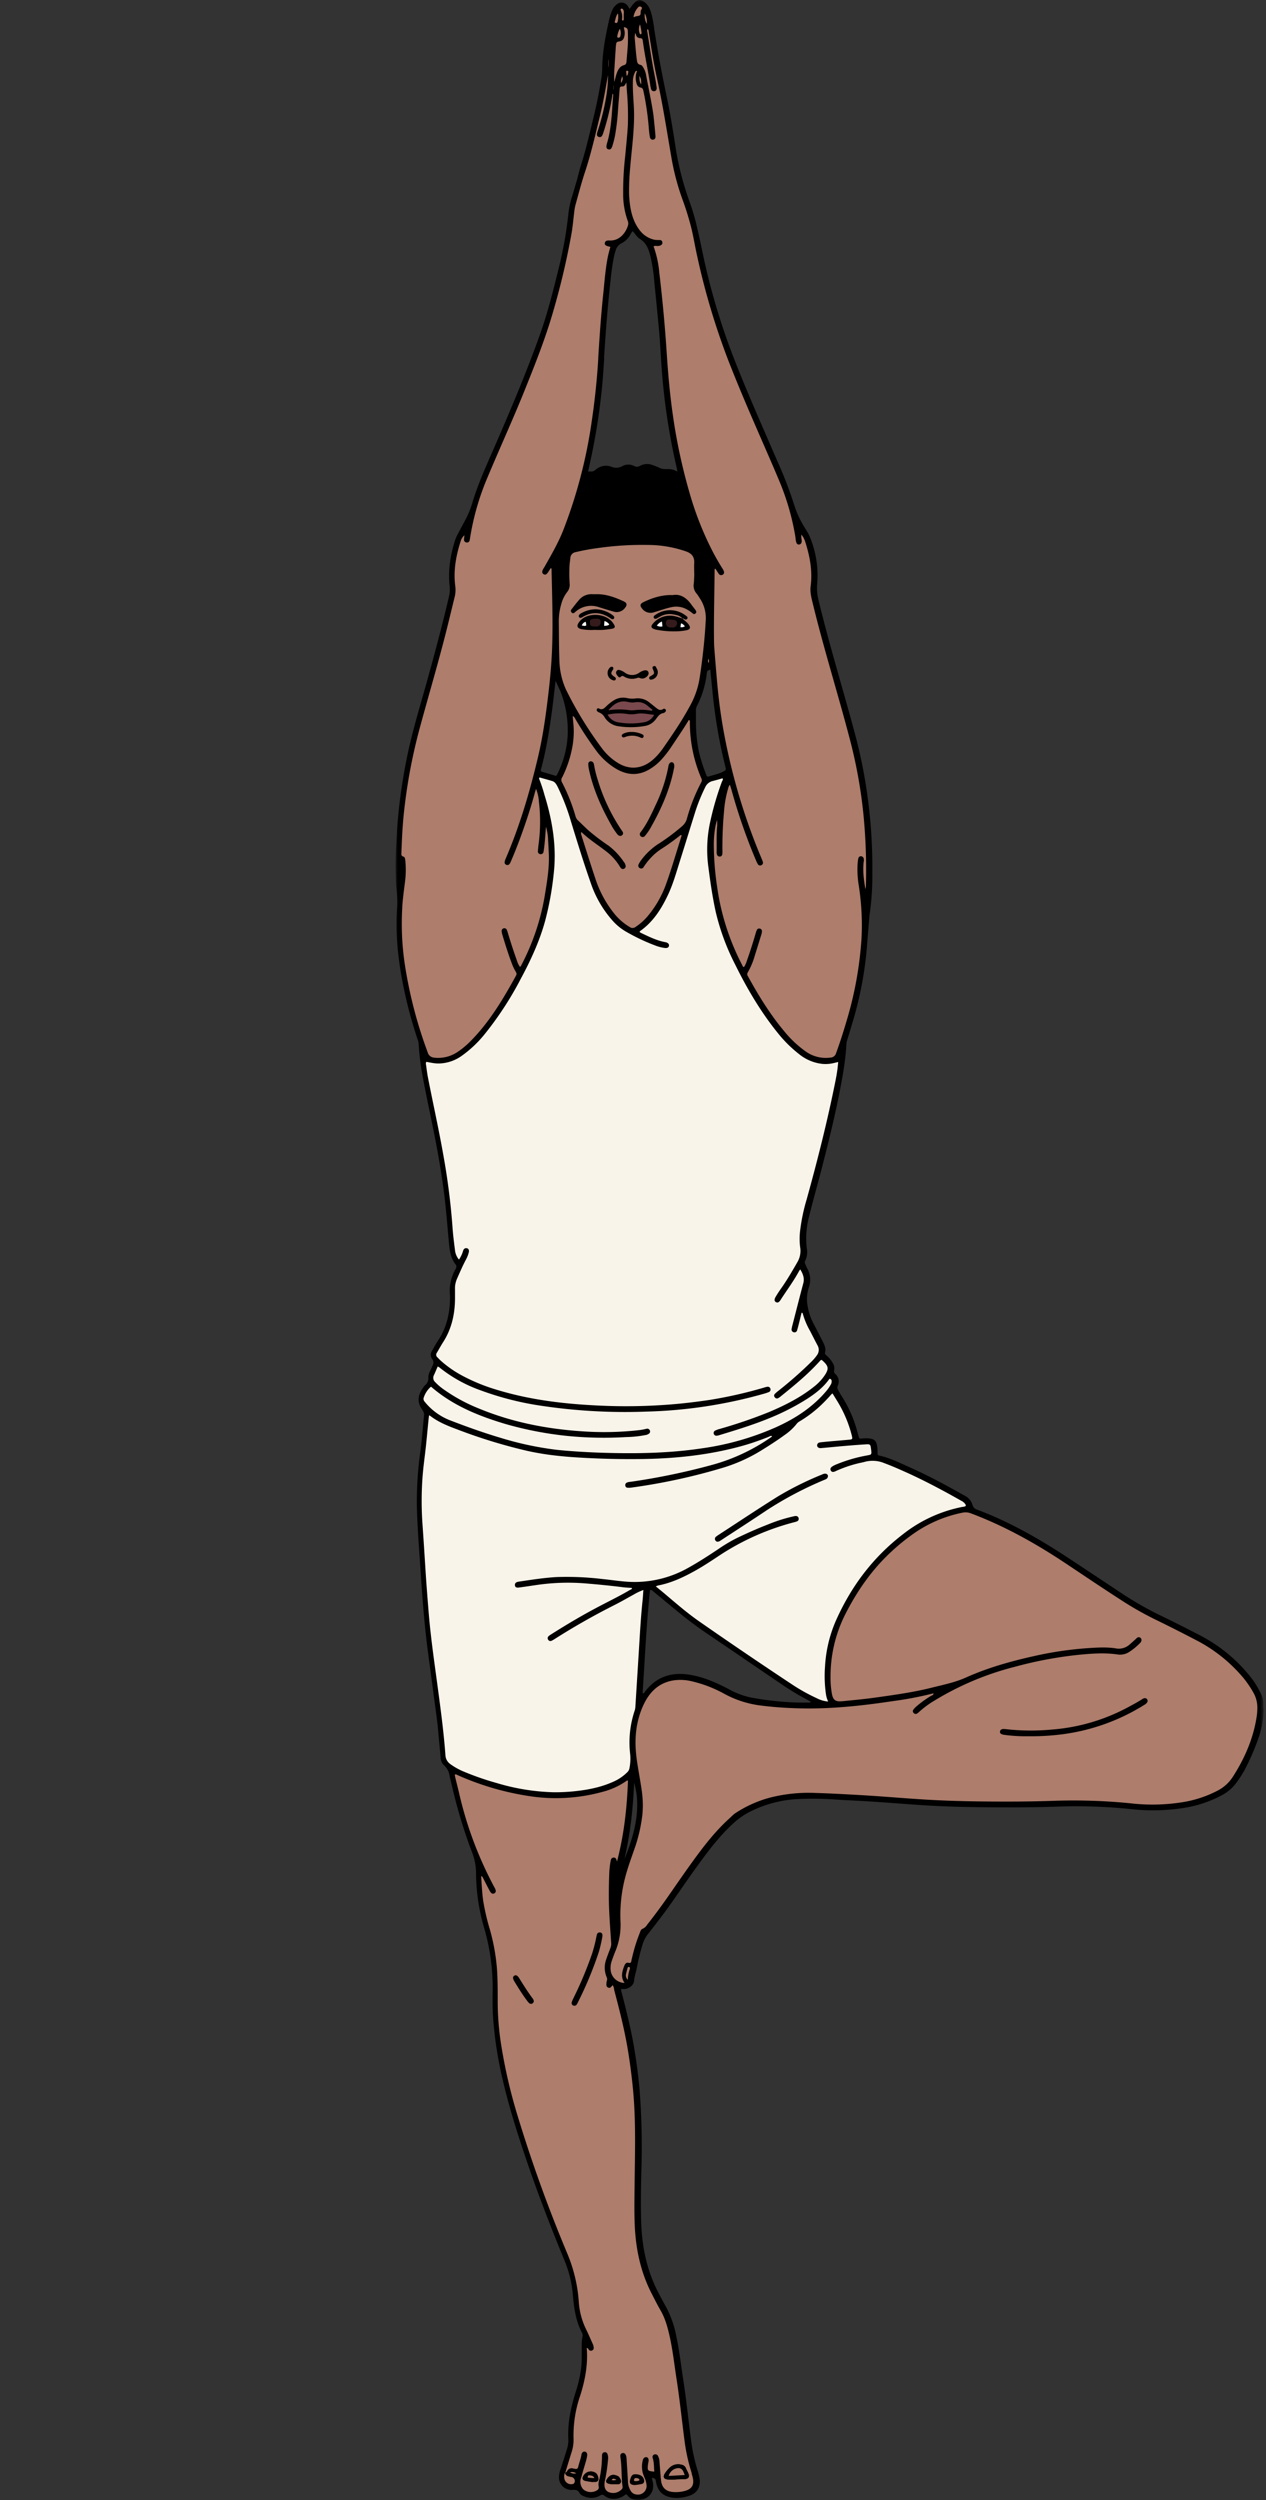 <svg width="304" height="600" viewBox="0 0 304 600" xmlns="http://www.w3.org/2000/svg" xmlns:xlink="http://www.w3.org/1999/xlink">
    <rect x="0" y="0" width="304" height="600" fill="#333333" stroke="none"/>
    <defs>
        <path id="96el9ug9ha" d="M0 0h208.411v600H0z"/>
        <path id="1hk27do9ic" d="M0 600h208.411V0H0z"/>
    </defs>
    <g fill="none" fill-rule="evenodd" transform="translate(95, 0)">
        <mask id="ts8p5bz4sb" fill="#fff">
            <use xlink:href="#96el9ug9ha"/>
        </mask>
        <path d="M98.963 408.596a61.02 61.02 0 0 1-4.244-.071l-.002-.006a72.233 72.233 0 0 1-9.508-1.151 19.37 19.37 0 0 1-5.345-2.058c-2.936-1.53-5.958-2.86-9.249-3.387-4.346-.71-8.035.46-10.76 4.087-.11.15-.178.365-.557.394.561-8.304.912-16.57 1.79-24.822.427-.072.628.22.858.408 1.89 1.55 3.766 3.114 5.652 4.663a95.34 95.34 0 0 0 7.196 5.397l8.553 5.8.077-.062-.062.09 9.297 6.314a65.875 65.875 0 0 0 6.61 3.968c.13.076.265.163.48.292-.237.139-.515.19-.786.144zm-41.67-296.754a3.021 3.021 0 0 0-2.879.038c-.76.424-1.67.49-2.485.182a3.709 3.709 0 0 0-3.885.653c-.6.49-.73.441-1.828.441.273-1.166.499-2.312.753-3.463a150.965 150.965 0 0 0 2.399-14.94c.34-2.926.527-5.867.72-8.803l-.05-.002c.024-.413.053-.83.081-1.241.389-5.796.83-11.596 1.487-17.352.18-1.97.463-3.93.844-5.872.101-.451.226-.898.37-1.334a2.788 2.788 0 0 1 1.53-1.823 5.065 5.065 0 0 0 2.01-2 2.89 2.89 0 0 1 .566-.85c.595.634 1.037 1.44 1.8 1.92 1.515.93 2.03 2.446 2.441 4.01.486 2.09.807 4.212.96 6.352.398 3.905.787 7.81 1.141 11.72.193 2.134.313 4.274.451 6.413.502 8.83 1.754 17.601 3.742 26.218.068.288.115.576.211 1.08a4.456 4.456 0 0 0-1.524-.559v-.006l-.06-.006h-.003a5.684 5.684 0 0 0-1.15-.037 3.591 3.591 0 0 1-1.722-.37 16.906 16.906 0 0 0-1.655-.652 3.544 3.544 0 0 0-2.879.24c-.42.262-.95.278-1.386.043zm-2.34 334.317a95.38 95.38 0 0 0 1.559-8.899c.403-3.142.607-6.284.766-9.46.285 1.102.54 2.215.644 3.348.47 5.191-.988 10.137-2.97 15.011zm17.159-275.756c.013-.396.122-.782.317-1.127a22.555 22.555 0 0 0 2.283-7.633c.086-.638.091-.638.844-.96.116 1.123.216 2.135.317 3.143.168 1.66.322 3.42.533 5.075a122.028 122.028 0 0 0 2.745 15.002c.038.158.072.321.115.48.076.297-.02.46-.303.628-1.184.696-2.523.935-3.809 1.348-.45.14-.494-.235-.59-.48a38.992 38.992 0 0 1-1.616-4.984c-.595-2.526-.828-5.197-.836-7.791v-2.701zm-30.791 5.923a23.367 23.367 0 0 1-2.514 9.49c-.105.249-.216.446-.585.32-.907-.301-1.833-.536-2.744-.82-.677-.21-.69-.23-.523-.873.676-2.499 1.19-5.022 1.636-7.56.35-1.938.61-3.848.887-5.795.36-2.543.614-5.1.922-7.676.373.739.714 1.444 1.012 2.178l.029-.009a25.106 25.106 0 0 1 1.788 7.42c.096 1.106.127 2.216.092 3.325zm167.012 233.652v-1.343a5.31 5.31 0 0 0-.576-2.188 21.427 21.427 0 0 0-2.994-4.649 37.636 37.636 0 0 0-11.58-9.316c-3.104-1.602-6.223-3.19-9.374-4.711a78.94 78.94 0 0 1-9.039-5.114c-4.524-2.98-9.023-5.987-13.547-8.962-6.837-4.485-13.913-8.515-21.588-11.393a1.58 1.58 0 0 1-1.109-1.128 3.595 3.595 0 0 0-1.851-2.211c-4.313-2.432-8.664-4.798-13.193-6.808-2.408-1.07-4.769-2.274-7.369-2.84-.35-.086-.403-.278-.403-.566v-.168h.01a9.478 9.478 0 0 0-.11-1.602c-.202-1.151-.639-1.612-1.785-1.756a8.176 8.176 0 0 0-1.78 0c-.71.072-.71.067-.916-.652-.029-.096-.087-.187-.087-.283a29.944 29.944 0 0 0-3.943-9.245c-.293-.456-.57-.96-.835-1.439a1.098 1.098 0 0 1-.1-1.041 2.35 2.35 0 0 0-.562-2.806.854.854 0 0 1-.302-.888 2.327 2.327 0 0 0-.36-1.79 6.497 6.497 0 0 0-1.439-1.746c-.216-.196-.48-.355-.384-.729.245-.93-.105-1.756-.508-2.557a427.259 427.259 0 0 0-2.399-4.663 13.507 13.507 0 0 1-1.276-3.943 8.844 8.844 0 0 1 .269-4.404 5.57 5.57 0 0 0-.394-4.678c-.182-.345-.316-.724-.48-1.08a.666.666 0 0 1 0-.661c.472-.956.611-2.041.394-3.085a20.685 20.685 0 0 1 .595-7.752c.911-3.68 1.947-7.326 2.907-11 1.9-7.393 3.736-14.773 5.05-22.295.077-.442.154-.883.226-1.324.357-2.116.603-4.249.734-6.39.014-.392.077-.78.187-1.157.509-1.607.988-3.214 1.468-4.826a87.701 87.701 0 0 0 3.31-17.87v-.11c.183-2.317.384-4.634.576-6.952.006-.131.019-.262.038-.393.483-3.336.703-6.704.658-10.074.05-5.382-.243-10.76-.878-16.105a122.164 122.164 0 0 0-2.95-15.86c-2.932-11.13-6.376-22.12-9.077-33.318a12.282 12.282 0 0 1-.365-3.622c.096-1.084.13-2.173.1-3.262a24.362 24.362 0 0 0-1.918-8.563c-.295-.661-.702-1.29-1.075-1.91a23.19 23.19 0 0 1-2.442-5.075 99.407 99.407 0 0 0-4.318-11.26c-3.569-8.28-7.244-16.483-10.506-24.888a160.963 160.963 0 0 1-7.302-24.74c-.427-2.025-.84-4.049-1.32-6.054a53.263 53.263 0 0 0-1.798-6.203 69.801 69.801 0 0 1-3.42-13.299c-.6-3.91-1.228-7.82-2.04-11.695-1.17-5.551-2.226-11.12-3.089-16.729a25.426 25.426 0 0 0-.753-3.876C60.89 1.588 60.2.479 58.76 0h-.398c-.998.388-1.544 1.261-2.168 2.149-.163-.26-.274-.456-.403-.633a1.77 1.77 0 0 0-2.74-.422 3.622 3.622 0 0 0-1.136 1.592 16.017 16.017 0 0 0-.778 2.658c-.815 3.708-1.511 7.417-1.535 11.255-.02.825-.1 1.647-.24 2.46-.47 2.865-1.017 5.714-1.703 8.535-.988 4.068-1.905 8.16-3.18 12.152-.331 1.04-.852 3.17-.852 3.17-.475 1.587-.931 3.183-1.42 4.766a22.914 22.914 0 0 0-.75 3.881 95.41 95.41 0 0 1-2.21 12.473c-1.32 5.344-2.625 10.693-4.467 15.899-3.349 9.46-7.282 18.685-11.283 27.882-1.857 4.265-3.795 8.5-5.11 12.977a21.206 21.206 0 0 1-1.573 3.838c-.595 1.141-1.219 2.269-1.814 3.406a9.76 9.76 0 0 0-.666 1.439c-1.17 3.646-1.795 7.373-1.353 11.211a7.325 7.325 0 0 1-.187 2.548c-1.607 6.874-3.43 13.691-5.325 20.494-1.68 6.035-3.536 12.022-4.774 18.177-.95 4.656-1.647 9.36-2.091 14.09-.106 1.137-.202 2.269-.269 3.406-.067 1.132-.125 2.27-.192 3.406a86.22 86.22 0 0 0 0 9.897c.17 1.567.299 3.136.242 4.711-.465 5.287.005 10.545.83 15.778A105.876 105.876 0 0 0 5.3 249.506c.108.276.18.565.216.86.17 2.82.522 5.625 1.055 8.4 1.128 5.996 2.49 11.945 3.565 17.951.796 4.466 1.492 8.933 1.919 13.433.283 2.758.499 5.521.763 8.28.168 1.784.412 3.579 1.578 5.018.345.432.168.81-.038 1.19a10.68 10.68 0 0 0-1.272 3.785 9.972 9.972 0 0 0-.029 2.485v.201c.039 3.848-.758 7.465-2.93 10.713-.514.772-.95 1.588-1.402 2.398a1.65 1.65 0 0 0 .068 1.948c.332.43.377 1.016.115 1.492-.183.422-.389.835-.571 1.262a3.286 3.286 0 0 0-.48 1.602 2.179 2.179 0 0 1-.844 1.967c-.137.15-.263.31-.374.48-1.228 1.66-1.612 3.377-.336 5.205.11.158.197.34.307.508.18.285.255.625.21.96-.277 2.82-.484 5.656-.848 8.467a86.64 86.64 0 0 0-.869 13.52c.135 5.247.567 10.476.912 15.71.408 6.093.854 12.176 1.636 18.23.484 3.766 1.012 7.523 1.492 11.284.393 3.027.873 6.054 1.127 9.115.163 1.938.37 3.895.542 5.814a2.55 2.55 0 0 0 .797 1.861 4.152 4.152 0 0 1 1.348 2.562c.134.614.297 1.219.441 1.828a122.944 122.944 0 0 0 4.836 16.2 13.926 13.926 0 0 1 1.074 4.894 47.927 47.927 0 0 0 1.92 13.47 51.022 51.022 0 0 1 2.062 15.64c-.019 1.78-.029 3.57.072 5.344a92.632 92.632 0 0 0 2.399 15.731c1.67 7.21 3.982 14.229 6.38 21.214 2.581 7.43 5.455 14.776 8.448 22.068a27.494 27.494 0 0 1 1.396 4.408c.265 1.17.449 2.356.552 3.55.293 3.2.662 6.386 2.212 9.264.17.326.21.706.11 1.06a10.22 10.22 0 0 0-.168 2.36c-.01 1.488.039 2.97-.081 4.457a29.83 29.83 0 0 1-1.406 6.467c-1.147 3.68-1.938 7.398-1.722 11.284a7.294 7.294 0 0 1-.408 2.533c-.467 1.512-.947 3.02-1.44 4.523a5.812 5.812 0 0 0-.412 2.025 2.999 2.999 0 0 0 3.224 3.027c.724-.038 1.305-.038 1.684.724.259.392.65.676 1.103.802a4.179 4.179 0 0 0 3.896-.192.744.744 0 0 1 1.022.072 3.67 3.67 0 0 0 3.66.48c.439-.148.85-.367 1.218-.648.255-.197.447-.22.648.072.37.507.91.864 1.52 1.007a3.99 3.99 0 0 0 3.028-.422 3.322 3.322 0 0 0 1.535-2.044 4.604 4.604 0 0 0-.11-2.154c-.048-.206-.23-.417 0-.623.743.24.743.24.868.96.408 2.307 1.674 3.51 4.001 3.837a8.736 8.736 0 0 0 3.804-.408c2.078-.619 3.008-2.168 2.639-4.317a16.895 16.895 0 0 0-.48-1.92 43.308 43.308 0 0 1-1.477-6.658c-.672-5.066-1.185-10.151-1.967-15.208-.514-3.324-.888-6.668-1.583-9.964a24.962 24.962 0 0 0-2.461-7.196c-.667-1.175-1.29-2.374-1.92-3.574-2.748-5.277-3.91-10.914-4.106-16.79-.139-4.126-.057-8.257.038-12.382a176.93 176.93 0 0 0-.436-19.593 133.692 133.692 0 0 0-1.334-10.199c-.748-4.36-1.828-8.645-2.93-12.924a2.505 2.505 0 0 1-.154-.96c.369 0 .666.03.959 0 1.017-.115 2.063-.959 2.144-1.918.092-1.137.49-2.183.682-3.287a52.28 52.28 0 0 1 1.362-5.469c.265-.92.71-1.78 1.31-2.528 2.082-2.643 4.097-5.262 6.059-8.079 1.962-2.816 3.9-5.65 5.92-8.428 2.614-3.603 5.306-7.148 8.635-10.17a18.033 18.033 0 0 1 3.9-2.678 28.645 28.645 0 0 1 11.792-3.036 75.819 75.819 0 0 1 8.635.124c2.999.192 5.997.312 8.995.509 4.15.273 8.29.619 12.44.882 3.953.245 7.916.375 11.873.432 6.573.101 13.145.115 19.713-.105 5.97-.225 11.95-.034 17.894.57 4.234.486 8.516.399 12.727-.258a28.497 28.497 0 0 0 9.077-2.99 10.235 10.235 0 0 0 3.42-2.8 28.461 28.461 0 0 0 2.169-3.311c1.29-2.454 2.398-5 3.315-7.618a21.492 21.492 0 0 0 1.237-7.196h-.078z" fill="#000" mask="url(#ts8p5bz4sb)"/>
        <path d="M136.831 361.034a2.493 2.493 0 0 0-1.046-.883c-4.437-2.514-8.903-4.893-13.552-6.97-1.598-.71-3.195-1.416-4.836-2.02a7.334 7.334 0 0 0-4.75-.336c-.536.158-1.093.24-1.64.38a29.726 29.726 0 0 0-5.402 1.885c-.556.268-.926.182-1.117-.188-.192-.369-.048-.729.48-1.036.342-.197.7-.367 1.07-.508a35.96 35.96 0 0 1 7.195-2.073c.816-.144 1.008-.201 1.008-.681 0-.144-.015-.326-.039-.566-.01-.134-.053-.264-.053-.393-.13-.965-.201-1.08-1.16-1.022-1.881.115-3.752.268-5.628.427-1.741.148-3.483.335-5.224.48-.561.047-.926-.255-.926-.653.024-.48.35-.681.787-.73a91.451 91.451 0 0 1 1.971-.2c1.641-.15 3.287-.279 4.927-.432.777-.072.85-.154.672-.893a29.555 29.555 0 0 0-3.517-8.362c-.374-.614-.753-1.223-1.141-1.851-.104.07-.204.146-.298.23a35.191 35.191 0 0 1-1.722 1.856 29.376 29.376 0 0 1-5.944 4.654 2.195 2.195 0 0 0-.662.58 13.168 13.168 0 0 1-2.82 2.62c-1.81 1.319-3.7 2.533-5.618 3.718a39.181 39.181 0 0 1-9.264 4.183 144.566 144.566 0 0 1-22.03 4.764c-.292.04-.588.047-.882.024a.566.566 0 0 1-.518-.523.634.634 0 0 1 .311-.672c.265-.134.557-.206.854-.21a160.882 160.882 0 0 0 19.818-4.112 45.939 45.939 0 0 0 13.913-6.53.704.704 0 0 0 .34-.354c-.36-.125-.628.12-.921.235-2 .777-4.015 1.506-6.083 2.082-7.868 2.206-15.908 3.07-24.063 3.195-5.182.073-10.363-.05-15.544-.37a99.985 99.985 0 0 1-5.11-.431 65.623 65.623 0 0 1-6.946-1.128 127.272 127.272 0 0 1-16.738-5.104c-2.389-.888-4.749-1.804-6.778-3.401-.02-.024-.063 0-.192 0-.053.489-.11 1.002-.163 1.515-.187 1.9-.36 3.79-.562 5.71-.259 2.427-.614 4.845-.805 7.277A78.387 78.387 0 0 0 6.43 365.5c.268 3.785.508 7.57.748 11.356.22 3.516.504 7.032.792 10.554.45 5.33 1.204 10.635 1.919 15.913.8 5.948 1.63 11.897 2.067 17.884.034.865.47 1.664 1.18 2.159a15.768 15.768 0 0 0 3.359 1.856 67.007 67.007 0 0 0 7.757 2.682 52.08 52.08 0 0 0 13.735 2.221c2.112.015 4.224-.12 6.318-.403a33.433 33.433 0 0 0 4.078-.772c1.343-.343 2.654-.8 3.919-1.367a10.885 10.885 0 0 0 3.267-2.207c.275-.24.47-.557.556-.912.238-1.13.306-2.289.202-3.44a23.991 23.991 0 0 1 1.031-10.357c.113-.309.182-.632.207-.96.316-5.137.647-10.275.96-15.413.205-3.425.421-6.85.781-10.262.082-.782.12-1.564.187-2.456a13.91 13.91 0 0 0-2.293 1.084c-1.506.826-2.989 1.694-4.519 2.466a166.973 166.973 0 0 0-14.546 8.256c-.219.147-.45.275-.69.384a.605.605 0 0 1-.787-.21.638.638 0 0 1 .086-.898c.171-.153.358-.288.557-.403 3.876-2.466 7.829-4.792 11.897-6.913 2.37-1.238 4.773-2.413 7.076-3.775.187-.101.48-.116.48-.48-.696-.053-1.43-.072-2.135-.163-2.98-.38-5.963-.667-8.957-.917a52.082 52.082 0 0 0-11.945.394c-1.372.201-2.74.408-4.111.59-.595.081-.926-.072-.96-.566-.033-.494.279-.705.705-.801.13-.03.26-.068.394-.068 2.936-.436 5.867-.901 8.837-1.074 3.728-.13 7.46.03 11.163.48 1.972.196 3.929.503 5.906.638a26.07 26.07 0 0 0 14.646-3.358c2.427-1.349 4.754-2.855 7.062-4.39a37.669 37.669 0 0 1 4.677-2.783c2.413-1.15 4.855-2.245 7.345-3.204a37.301 37.301 0 0 1 6.03-1.92c.22-.064.447-.105.676-.119a.672.672 0 0 1 .696.58.634.634 0 0 1-.417.71 3.792 3.792 0 0 1-.662.202 60.297 60.297 0 0 0-18.091 8.07c-1.914 1.275-3.852 2.551-5.877 3.674-2.749 1.516-5.584 2.845-8.707 3.435-.19.06-.376.131-.557.216.768.633 1.483 1.209 2.178 1.799 2.663 2.25 5.311 4.557 8.19 6.567 3.7 2.575 7.422 5.133 11.168 7.676 3.745 2.543 7.503 5.06 11.273 7.551a43.706 43.706 0 0 0 5.882 3.267c.84.437 1.758.702 2.7.782a6.261 6.261 0 0 1-.512-1.65 30.533 30.533 0 0 1-.236-6.813 31.792 31.792 0 0 1 2.591-10.918c3.66-8.233 8.9-15.232 16.095-20.754a33.386 33.386 0 0 1 14.052-6.529c.259-.048.475-.067.777-.139.302-.072.345-.264.201-.518" fill="#F9F4EA"/>
        <path d="M106.272 254.869a34.853 34.853 0 0 1-.436 3.387c-.068.364-.135.729-.207 1.089-1.919 9.594-4.317 19.107-6.941 28.544a44.906 44.906 0 0 0-1.555 7.45 15.99 15.99 0 0 0 0 3.948 5.304 5.304 0 0 1-.657 3.608c-1.252 2.178-2.504 4.346-3.963 6.395a27.399 27.399 0 0 0-1.247 1.919c-.393.662-.345 1.074.067 1.29.413.216.734.043 1.108-.537 1.478-2.308 3.133-4.5 4.433-6.923.089-.137.185-.27.288-.398.652 1.084 1.065 2.11.724 3.358-.882 3.282-1.707 6.577-2.557 9.864-.1.348-.18.702-.24 1.06a.677.677 0 0 0 .557.815.63.63 0 0 0 .756-.468l.002-.011c.211-.691.379-1.401.556-2.102.178-.7.341-1.41.514-2.1a.24.24 0 0 1 .297.205 18.114 18.114 0 0 0 1.77 4.193c.59 1.142 1.166 2.293 1.775 3.43.441.76.371 1.713-.177 2.4-.365.513-.775.995-1.223 1.438a95.828 95.828 0 0 1-8.022 7.072c-.29.218-.564.457-.82.714a.58.58 0 0 0-.038.811c.183.295.57.385.865.202l.008-.005c.167-.099.328-.21.48-.331 3.358-2.715 6.716-5.44 9.594-8.683a.986.986 0 0 1 .245-.163c.09.047.175.104.254.167 1.535 1.377 1.612 2.01.451 3.709a12.01 12.01 0 0 1-2.46 2.566c-3.253 2.6-6.933 4.452-10.742 6.069a117.278 117.278 0 0 1-12.032 4.111 6.094 6.094 0 0 0-1.012.384.653.653 0 0 0 .384 1.214c.197-.015.392-.053.58-.115 4.073-1.233 8.156-2.48 12.085-4.092a57.048 57.048 0 0 0 8.481-4.27c2.169-1.343 4.222-2.835 5.757-4.908.091-.125.163-.321.37-.264.192.068.33.24.355.442.04.364-.055.73-.264 1.031-.36.631-.79 1.22-1.281 1.756-.408.48-.83.926-1.267 1.362-3.036 3.052-6.678 5.278-10.602 7.043a66.073 66.073 0 0 1-17.448 4.999c-7.138 1.094-14.32 1.314-21.525 1.17-4.189-.081-8.381-.283-12.555-.666l-.926-.092a77.189 77.189 0 0 1-13.586-2.878c-4.179-1.238-8.275-2.71-12.339-4.28a14.675 14.675 0 0 1-5.968-4.446.96.96 0 0 1-.168-1.003 5.805 5.805 0 0 1 1.723-2.567c5.234 4.543 11.422 7.033 17.88 8.962a85.15 85.15 0 0 0 14.746 2.854c4.732.473 9.493.568 14.239.283a26.722 26.722 0 0 0 4.62-.48c.297-.035.58-.144.825-.316a.633.633 0 0 0 .25-.782.672.672 0 0 0-.811-.413c-.544.137-1.095.243-1.65.317a75.19 75.19 0 0 1-13.548.312c-8.607-.547-17.007-2.169-25.019-5.479a40.774 40.774 0 0 1-8.429-4.557 13.456 13.456 0 0 1-2.106-1.8 1.367 1.367 0 0 1-.311-1.626c.316-.68.604-1.381.92-2.11.14.058.273.128.399.21a33.826 33.826 0 0 0 9.84 5.484 72.227 72.227 0 0 0 15.034 3.785 135.536 135.536 0 0 0 24.783 1.343 113.98 113.98 0 0 0 28.39-4.317c.351-.098.696-.214 1.032-.35a.648.648 0 0 0 .427-.797.666.666 0 0 0-.805-.49l-.039.01a3.372 3.372 0 0 0-.48.12 105.144 105.144 0 0 1-13.399 3.042c-3.267.48-6.539.873-9.83 1.113-4.742.357-9.5.463-14.252.317-9.159-.307-18.23-1.214-27.048-3.925a43.947 43.947 0 0 1-8.611-3.598 26.157 26.157 0 0 1-4.797-3.43c-.245-.22-.456-.48-.696-.705a.806.806 0 0 1-.13-1.142c.48-.787.912-1.607 1.416-2.398 2.106-3.234 2.912-6.822 2.926-10.627v-2.182c-.017-.301-.007-.603.029-.902a6.234 6.234 0 0 1 .523-1.78c.671-1.506 1.314-3.027 2.1-4.48.28-.525.496-1.08.644-1.656.149-.556-.043-.96-.48-1.036-.437-.077-.739.187-.868.61a6.988 6.988 0 0 1-.998 2.124 4.193 4.193 0 0 1-.96-2.302c-.235-1.862-.48-3.733-.6-5.604a164.383 164.383 0 0 0-2.124-16.79c-1.109-6.371-2.529-12.68-3.766-19.022-.192-1.002-.317-2.02-.456-3.032a.84.84 0 0 1 .081-.715c.48.092.993.197 1.502.279.49.083.986.123 1.482.12a9.714 9.714 0 0 0 5.378-1.747 27.455 27.455 0 0 0 5.55-5.186 79.383 79.383 0 0 0 8.718-13.322c2.398-4.452 4.523-9.019 5.871-13.912a73.914 73.914 0 0 0 2.083-11.461c.724-6.448-.327-12.689-2.226-18.83a36.087 36.087 0 0 0-1.272-3.837c-.043-.092-.043-.192.11-.35.96.278 2.015.556 3.042.872.653.202.96.754 1.257 1.325a52.705 52.705 0 0 1 3.262 8.486c1.44 4.677 2.879 9.37 4.49 13.994.087.262.178.526.274.791a26.137 26.137 0 0 0 5.277 8.996 13.06 13.06 0 0 0 3.315 2.643 47.196 47.196 0 0 0 6.98 3.276c.68.256 1.387.435 2.106.533.633.077.96-.086 1.05-.48.092-.393-.2-.782-.834-.897-2.106-.379-3.991-1.338-5.9-2.235a2.254 2.254 0 0 1-.332-.23c.052-.091.116-.174.192-.245 3.07-2.169 5.004-5.215 6.582-8.525 1.271-2.658 2.053-5.498 2.936-8.295 1.271-4.025 2.51-8.064 3.776-12.09a42.733 42.733 0 0 1 2.293-5.579 2.595 2.595 0 0 1 1.842-1.496c.768-.187 1.526-.418 2.317-.638.206.326-.081.604-.182.878a71.146 71.146 0 0 0-2.83 9.781 30.968 30.968 0 0 0-.38 10.727c.327 2.524.677 5.033 1.128 7.527.192 1.075.403 2.14.638 3.205a55.366 55.366 0 0 0 4.663 12.593c2.931 5.934 6.284 11.605 10.492 16.738a30.657 30.657 0 0 0 4.955 4.83 10.65 10.65 0 0 0 5.508 2.26 8.35 8.35 0 0 0 2.653-.192l1.122-.263z" fill="#F9F4EA"/>
        <path d="M67.87 592.319c1.05 0 1.208.81 1.563 1.665l-3.838.21a2.533 2.533 0 0 1 2.274-1.875" fill="#AE7D6C"/>
        <path d="M71.4 594.861c.269 1.512-.288 2.423-1.746 2.879a8.21 8.21 0 0 1-2.936.326c-1.842-.125-2.83-1.075-3.003-2.917 0-.244-.072-.508-.091-.763l.772-.047c0 .412.346.68 1.012.724.667.043 1.315 0 1.972 0v-.086c.652 0 1.315.033 1.967 0 .873-.053 1.2-.403 1.036-1.085l.715-.225c.106.36.23.801.302 1.194M58.447 594.933c.07.061.106.153.096.245a.298.298 0 0 1-.192.178c-.22.048-.446.062-.652.09-.206.03-.446.058-.446-.234 0-.192.091-.422.283-.48.318-.07.652.004.911.201M53.046 595.101c-.372.16-.787.187-1.176.077.34-.532.657-.24 1.176-.077M54.5 596.742c.05.299-.078.6-.327.772a2.788 2.788 0 0 1-2.854.624c-.802-.259-1.219-.96-1.171-1.972.014-.287.043-.574.086-.858l.322.048c-.058.32.12.55.532.69.445.113.904.161 1.363.144h.48c.388 0 .825.096 1.064-.321a.755.755 0 0 0 .11-.38h.226c.067.409.101.83.168 1.253M47.72 594.703a7.82 7.82 0 0 1-1.597-.115c0-.408.168-.58.48-.532.398.062.878.071 1.118.647M205.947 406.167a24.569 24.569 0 0 0-2.274-3.358 36.653 36.653 0 0 0-11.077-8.995 389.003 389.003 0 0 0-9.715-4.922 77.562 77.562 0 0 1-8.702-4.912c-4.304-2.768-8.55-5.623-12.805-8.468-7.315-4.893-14.938-9.21-23.21-12.314a3.573 3.573 0 0 0-2.024-.178 31.048 31.048 0 0 0-11.422 4.797 49.56 49.56 0 0 0-5.637 4.524c-4.697 4.323-8.27 9.465-11.149 15.15a32.949 32.949 0 0 0-3.497 14.987 20.695 20.695 0 0 0 .35 4.14c.269 1.32.844 1.77 2.15 1.675h.196c2.758-.279 5.517-.523 8.26-.917 4.54-.638 9.082-1.266 13.534-2.398 2.716-.672 5.47-1.243 8.045-2.399 5.2-2.332 10.66-3.867 16.206-5.104a84.888 84.888 0 0 1 12.804-1.92c2.307-.153 4.63-.32 6.923.034a3.837 3.837 0 0 0 3.3-.882c.475-.403.926-.826 1.406-1.243.148-.134.278-.288.431-.408.211-.173.51-.19.74-.043.265.16.385.482.292.777-.062.225-.191.426-.37.576a14.745 14.745 0 0 1-2.523 2.068 4.001 4.001 0 0 1-2.835.618c-3.162-.46-6.328-.21-9.48.101a95.883 95.883 0 0 0-15.246 2.879 69.998 69.998 0 0 0-19.093 8.011 22.65 22.65 0 0 0-3.91 2.879c-.12.113-.252.214-.393.302a.605.605 0 0 1-.806-.11.58.58 0 0 1-.096-.807c.196-.263.42-.506.667-.724a25.092 25.092 0 0 1 3.607-2.61c.206-.11.566-.148.566-.59a84.836 84.836 0 0 1-9.729 1.862c-4.034.609-8.107 1.127-12.19 1.439-2.624.206-5.258.326-7.901.326-1.602 0-3.2-.034-4.797-.115a84.957 84.957 0 0 1-6.851-.585 24.551 24.551 0 0 1-8.712-2.783 30.488 30.488 0 0 0-7.824-3.027 11.509 11.509 0 0 0-4.716-.177c-3.512.671-5.642 2.983-7.038 6.087-1.66 3.709-2.044 7.575-1.66 11.514.039.403.087.801.14 1.204.345 2.519.848 5.009 1.208 7.522.067.466.12.917.163 1.396a23.143 23.143 0 0 1 0 4.428 37.426 37.426 0 0 1-2.015 8.55c-.786 2.273-1.621 4.538-2.202 6.879A35.731 35.731 0 0 0 54 461.093a16.643 16.643 0 0 1-1.329 7.43c-.278.662-.508 1.358-.758 2.04a5.176 5.176 0 0 0-.292 2.144 3.42 3.42 0 0 0 3.358 3.175c-1.017-1.43-.571-2.787-.058-4.135.178-.427.48-.83.96-.7.6.158.681-.144.748-.58.043-.26.12-.514.178-.773a39.542 39.542 0 0 1 1.799-5.757c.158-.393.259-.897.69-1.041a2.34 2.34 0 0 0 1.085-.96 138.911 138.911 0 0 0 5.123-6.917c1.871-2.677 3.713-5.373 5.632-8.026 2.807-3.881 5.714-7.686 9.331-10.88.299-.313.62-.603.96-.869a28.566 28.566 0 0 1 8.155-3.751 37.421 37.421 0 0 1 11.274-1.2c1.88.053 3.761.135 5.642.23 2.768.144 5.536.293 8.304.48 4.145.278 8.29.633 12.44.878 4.58.274 9.167.403 13.758.451 5.508.058 11.03.043 16.541-.139a137.761 137.761 0 0 1 19.084.6c4.04.46 8.125.374 12.142-.255a27.348 27.348 0 0 0 8.525-2.763 9.565 9.565 0 0 0 3.67-3.243c2.835-4.39 4.922-9.096 5.757-14.296.126-.744.193-1.496.202-2.25a7.24 7.24 0 0 0-.974-3.819" fill="#AE7D6C"/>
        <path d="M179.897 407.54a.647.647 0 0 1 .595.959 1.84 1.84 0 0 1-.739.667 48.933 48.933 0 0 1-19.19 6.98 56.933 56.933 0 0 1-8.433.532 38.54 38.54 0 0 1-5.963-.33c-.792-.12-1.075-.336-1.041-.787.033-.451.432-.696 1.247-.6 3.706.428 7.445.469 11.159.12a45.957 45.957 0 0 0 17.75-5.052c1.338-.71 2.682-1.415 3.967-2.226.186-.149.411-.241.648-.264" fill="#000"/>
        <path d="M112.331 195.415c.558 5.684.757 11.398.595 17.107a3.887 3.887 0 0 1-.12.874c-.364-2.183-.676-4.361-.408-6.582a1.792 1.792 0 0 0 0-.782.676.676 0 0 0-.638-.538.605.605 0 0 0-.647.48 8.912 8.912 0 0 0-.159 1.075 22.833 22.833 0 0 0 .255 5.425c.675 4.308.892 8.676.647 13.03-.029.389-.057.772-.09 1.161a88.106 88.106 0 0 1-3.12 17.127c-.872 3.012-1.798 6.001-2.878 8.947a1.44 1.44 0 0 1-1.338 1.07 8.294 8.294 0 0 1-5.92-1.44 26.074 26.074 0 0 1-5.128-4.797c-3.44-4.087-6.237-8.635-8.78-13.28a.777.777 0 0 1-.052-.906 17.914 17.914 0 0 0 1.736-4.193c.523-1.602.998-3.214 1.502-4.821.101-.279.158-.572.168-.868a.61.61 0 0 0-.48-.648.614.614 0 0 0-.743.345 5.779 5.779 0 0 0-.293.84 117.035 117.035 0 0 1-2.116 6.591c-.15.509-.371.993-.657 1.44-.331 0-.35-.274-.441-.456a57.756 57.756 0 0 1-5.608-16.206 59.056 59.056 0 0 1-.399-2.446 70.506 70.506 0 0 1-.82-10.348c0-1.919.278-4.38.806-5.838 0 .59.038 1.074 0 1.55-.192 2.01-.082 4.024-.115 6.039-.028.263.004.53.096.777a.648.648 0 0 0 .619.422.605.605 0 0 0 .628-.518c.04-.262.052-.527.039-.791a92.24 92.24 0 0 1 .383-9.494c.127-1.844.45-3.67.96-5.445.071-.363.222-.706.441-1.003.144.432.26.753.35 1.08a136.963 136.963 0 0 0 5.935 17.112c.122.305.268.6.436.882a.628.628 0 0 0 .855.243l.014-.008a.619.619 0 0 0 .34-.748 5.684 5.684 0 0 0-.273-.739 145.653 145.653 0 0 1-8.837-29.005 120.555 120.555 0 0 1-1.353-8.486 145.473 145.473 0 0 1-.542-5.128c-.245-2.826-.48-5.657-.696-8.487 0-.326-.028-.657-.028-.988-.077-5.647.09-11.293.134-16.935 0-.192 0-.384.038-.57l.173-.049c.25.389.48.777.753 1.152a.681.681 0 0 0 .96.297c.36-.182.446-.556.235-1.031a3.501 3.501 0 0 0-.197-.346 59.991 59.991 0 0 1-2.346-4.054 76.675 76.675 0 0 1-5.651-14.3 135.084 135.084 0 0 1-4.063-19.147c-.662-4.74-1.08-9.503-1.392-14.277a364.612 364.612 0 0 0-1.78-19.309 24.683 24.683 0 0 0-1.381-6.342c.36-.225.695-.077 1.012-.1.299.01.593-.077.84-.245a.647.647 0 0 0 .244-.706.59.59 0 0 0-.566-.48 9.79 9.79 0 0 1-1.18-.038 6.031 6.031 0 0 1-3.69-2.317c-1.438-1.861-2.052-4.03-2.35-6.318a25.778 25.778 0 0 1-.196-2.567 58.593 58.593 0 0 1 .278-6.236c.408-4.932 1.156-9.84.854-14.81-.115-1.918-.269-3.885-.216-5.833.005-.761.189-1.51.537-2.188a.398.398 0 0 1 .48-.268 4.279 4.279 0 0 0-.178 2.797c.13.59.355 1.065 1.013 1.184.48.087.59.408.68.83a68.656 68.656 0 0 1 1.3 9.005c.054.657.126 1.315.231 1.962.091.518.394.758.787.715.393-.043.628-.336.58-.878a248.12 248.12 0 0 0-.48-4.927c-.326-2.336-.805-4.668-1.256-6.994l.513-.101c.038.225.091.45.149.676.049.376.393.641.768.592l.014-.002c.398-.038.638-.388.57-.887a47.587 47.587 0 0 0-.45-2.73c-.73-3.588-1.228-7.196-1.814-10.832a1.814 1.814 0 0 1 0-.389c.384.024.307.312.34.504.62 3.708 1.167 7.431 1.973 11.101 1.439 6.448 2.422 12.953 3.55 19.463a58.402 58.402 0 0 0 2.667 9.926 68.71 68.71 0 0 1 1.919 6.13c.077.288.144.576.216.864.48 2.02.81 4.073 1.262 6.102a170.56 170.56 0 0 0 7.483 25.2c3.32 8.554 7.072 16.926 10.713 25.34.64 1.484 1.27 2.973 1.89 4.467a60.365 60.365 0 0 1 3.492 12.252c.092.48.116.984.212 1.468.12.624.379.868.791.81.413-.057.662-.445.58-1.079a4.255 4.255 0 0 1-.076-1.29c.237.275.44.578.604.902.15.31.275.63.374.96 1.08 3.425 1.728 6.898 1.253 10.525-.192 1.487.22 2.94.575 4.39 2.74 11.216 6.237 22.23 9.115 33.403a117.531 117.531 0 0 1 2.984 16.93" fill="#AE7D6C"/>
        <path d="M103.125 353.66c.422 0 .7.298.686.547a.835.835 0 0 1-.528.806c-.422.187-.854.346-1.276.538a86.487 86.487 0 0 0-13.068 7.008c-3.583 2.4-7.224 4.745-10.837 7.11-.106.08-.218.15-.336.211-.36.159-.714.197-.96-.168a.657.657 0 0 1 .183-.96c.177-.149.364-.285.561-.407 4.76-3.09 9.47-6.236 14.292-9.244a75.481 75.481 0 0 1 10.554-5.23 1.8 1.8 0 0 1 .73-.21" fill="#000"/>
        <path d="M75.104 158.02c.17.331.196.718.072 1.07-.326-.384-.034-.754-.072-1.07M72.94 143.436a8.56 8.56 0 0 0-.676-.993 2.878 2.878 0 0 1-.672-2.399c.024-.187.053-.379.053-.566.038-.566.048-1.137.081-1.708h-.024c0-.887-.052-1.784 0-2.672.082-1.482-.633-2.293-1.99-2.773a28.06 28.06 0 0 0-9.115-1.545 75.675 75.675 0 0 0-12.234.773 50.74 50.74 0 0 0-5.152.96 1.483 1.483 0 0 0-1.257 1.438c-.067.59-.158 1.176-.201 1.77a39.38 39.38 0 0 0 .038 4.453 2.667 2.667 0 0 1-.61 1.919 8.02 8.02 0 0 0-1.414 2.916 14.124 14.124 0 0 0-.581 4.198c.029 3.042.024 6.078.134 9.115.03 2.354.52 4.68 1.44 6.846.06.144.128.288.201.432a89.113 89.113 0 0 0 8.635 14.056 13.827 13.827 0 0 0 3.704 3.396c3.013 1.9 6.092 1.392 8.558-.8a15.304 15.304 0 0 0 2.399-2.745c.82-1.18 1.636-2.36 2.432-3.555 1.382-2.053 2.71-4.178 3.896-6.37a20.334 20.334 0 0 0 2.336-6.381c.224-1.369.422-2.74.595-4.111.441-3.44.782-6.88.96-10.344a8.448 8.448 0 0 0-1.536-5.31" fill="#AE7D6C"/>
        <path d="M73.391 186.751a33.724 33.724 0 0 1-2.73-13.375v-.269a.312.312 0 0 0-.254-.321c-.81 1.338-1.67 2.648-2.538 3.948-.518.782-1.045 1.56-1.564 2.341a26.037 26.037 0 0 1-2.278 2.994 12.61 12.61 0 0 1-3.277 2.677c-2.576 1.439-5.095 1.276-7.613-.135a16.405 16.405 0 0 1-4.975-4.461 87.66 87.66 0 0 1-4.999-7.6 1.374 1.374 0 0 0-.643-.723c.034.393.053.724.077 1.04a.988.988 0 0 1 .034.312 20.247 20.247 0 0 1-.202 6.112 27.378 27.378 0 0 1-2.399 7.196c-.263.344-.31.806-.12 1.195a43.748 43.748 0 0 1 3.272 8.155c.094.386.291.74.571 1.022.816.768 1.612 1.564 2.432 2.327a51.244 51.244 0 0 0 4.96 3.775 16.479 16.479 0 0 1 3.647 3.877c.214.252.362.554.432.877a.667.667 0 0 1-.336.758.614.614 0 0 1-.801-.153 2.935 2.935 0 0 1-.327-.48 13.38 13.38 0 0 0-2.561-3.003c-2.126-1.77-4.539-3.166-6.587-5.167a.768.768 0 0 0-.039.653c1.104 3.483 2.202 6.975 3.359 10.448a26.504 26.504 0 0 0 4.39 8.261 13.658 13.658 0 0 0 3.909 3.45c.397.302.947.302 1.343 0a13.692 13.692 0 0 0 2.826-2.461 25.313 25.313 0 0 0 4.673-8.209c1.3-3.65 2.36-7.364 3.535-11.033.027-.124.04-.249.043-.375a.383.383 0 0 0-.374.125c-1.47 1.174-3 2.27-4.586 3.281-.83.551-1.595 1.195-2.279 1.92a15.375 15.375 0 0 0-1.842 2.321.648.648 0 0 1-.926.297.667.667 0 0 1-.269-.96c.17-.356.378-.693.62-1.006a16.1 16.1 0 0 1 3.837-3.685 48.65 48.65 0 0 0 5.958-4.423 3.529 3.529 0 0 0 1.123-1.693 43.524 43.524 0 0 1 3.517-8.909.958.958 0 0 0-.039-.92" fill="#AE7D6C"/>
        <path d="M71.909 146.271c.206.293.48.633.086.96-.393.326-.61 0-.863-.183a8.243 8.243 0 0 0-1.588-.998 5.278 5.278 0 0 0-3.382-.321c-1.392.302-2.72.806-4.083 1.19a2.509 2.509 0 0 1-2.85-.811c-.628-.753-.58-1.185.317-1.617 1.502-.72 4.044-1.799 7.004-1.674 1.794-.331 3.248.604 4.4 2.188.311.44.652.844.959 1.266" fill="#000"/>
        <path d="M69.51 144.985s.053 0 .096-.048c-.643-1.089-1.717-1.228-2.816-1.261-2.11-.032-4.2.418-6.112 1.314-.254.115-.676.134-.662.48.015.345.398.48.686.633.278.113.59.113.868 0l2.164-.662c1.871-.556 3.766-1.132 5.757-.446l.02-.01z" fill="#000"/>
        <path d="M70.93 592.995a44.139 44.139 0 0 1-1.477-6.658c-.682-5.066-1.185-10.156-1.967-15.208-.519-3.325-.878-6.668-1.584-9.964-.503-2.336-1.089-4.634-2.293-6.716-.729-1.248-1.377-2.548-2.039-3.838-2.71-5.196-3.9-10.766-4.15-16.57-.129-3.042-.076-6.079-.042-9.115.076-7.791.364-15.582-.365-23.359a136.567 136.567 0 0 0-1.324-10.074c-.796-4.62-1.943-9.163-3.147-13.687-.12-.45-.087-.969-.437-1.372-.326.293-.494.81-1.055.571-.561-.24-.437-.748-.413-1.2.002-.132.027-.263.072-.388a1.166 1.166 0 0 0-.053-.96 5.867 5.867 0 0 1-.043-4.346c.293-.873.634-1.732.96-2.595.144-.333.212-.693.201-1.056-.163-2.533-.36-5.066-.48-7.603-.148-3.066-.11-6.136 0-9.207.042-1.056.16-2.107.356-3.147.067-.345.22-.638.604-.69a.652.652 0 0 1 .787.57c.024.087.057.168.125.355a77.745 77.745 0 0 0 1.856-9.671c.417-3.229.653-6.462.772-9.695-.177-.144-.259-.053-.33 0a17.61 17.61 0 0 1-5.724 2.638 42.118 42.118 0 0 1-17.918.993 66.57 66.57 0 0 1-17.208-5.114.302.302 0 0 0-.408.039c.029.177.053.403.106.618.297 1.219.614 2.433.902 3.651a89.965 89.965 0 0 0 8.597 22.908c.369.68.273 1.074-.11 1.28-.385.207-.754.053-1.09-.56-.551-1.013-1.06-2.05-1.593-3.076-.115-.187-.143-.436-.48-.48.125 1.986.221 3.939.48 5.858a54.997 54.997 0 0 0 1.612 6.932 48.531 48.531 0 0 1 1.694 9.33c.187 2.539.187 5.081.187 7.62-.01 3.598.269 7.191.835 10.745a124.776 124.776 0 0 0 4.01 17.237 345.312 345.312 0 0 0 11.898 32.91 36.376 36.376 0 0 1 1.89 5.877c.422 1.814.7 3.659.83 5.517a17.672 17.672 0 0 0 1.732 6.659c.566 1.155 1.074 2.336 1.602 3.51.151.3.24.626.259.96a.666.666 0 0 1-.446.696.652.652 0 0 1-.72-.201c-.144-.135-.144-.437-.513-.437.33 3.967-.393 7.776-1.588 11.514a29.093 29.093 0 0 0-1.574 10.31 9.41 9.41 0 0 1-.48 3.213 512.913 512.913 0 0 0-1.5 4.884c.282-.029.378-.321.522-.508a1.18 1.18 0 0 1 1.387-.48c.153.048.32.048.48.09.402.078.609-.08.704-.479.23-.96.605-1.895.773-2.878.096-.59.422-.84.825-.782.403.057.628.432.547 1.017-.077.487-.19.968-.336 1.439-.345 1.228-.724 2.413-1.055 3.627l.345.096c.03-.09.067-.179.11-.264a2.04 2.04 0 0 1 3.166-.667c.329.406.5.917.48 1.44l.216.038a26.877 26.877 0 0 0 .648-5.901c.048-.36.211-.638.6-.681a.643.643 0 0 1 .734.518c.12.345.162.711.124 1.074a40.732 40.732 0 0 1-.647 4.702c-.044.17-.077.34-.101.513l.321.048c.032-.135.087-.263.163-.379.648-1.026 1.43-1.28 2.5-.801.217.077.401.226.523.422.193.264.321.57.374.892h.225c-.143-1.645-.1-3.3-.283-4.946-.043-.393-.13-.782-.13-1.175a.61.61 0 0 1 .48-.657.657.657 0 0 1 .759.33c.17.325.257.685.254 1.051.115 1.809.24 3.622.33 5.436.02.794.25 1.57.668 2.245.2.346.513.614.887.758.401.144.833.18 1.252.106a2.087 2.087 0 0 0 1.646-2.4 5.769 5.769 0 0 0-.24-1.06c-.154-.407-.326-.8-.48-1.199a5.891 5.891 0 0 1-.149-3.603c.11-.422.394-.72.816-.69.422.028.624.407.552.988-.034.264-.115.518-.144.777-.154 1.492-.091 1.564 1.525 1.708-.1-1.089-.043-2.168-.369-3.22a.643.643 0 0 1 .379-.897.705.705 0 0 1 .902.409 3.2 3.2 0 0 1 .336 1.333c.086 1.21.177 2.409.288 3.608l.743-.062c.02-.261.109-.511.26-.725.335-.53.738-1.013 1.198-1.44a2.922 2.922 0 0 1 2.754-.666c.5.065.923.398 1.104.868.153.399.393.758.551 1.152.047.119.088.24.12.364l.744-.196c-.053-.221-.12-.437-.197-.7" fill="#AE7D6C"/>
        <path d="M70.35 149.845c.537.739.403 1.219-.509 1.41-.744.144-1.498.231-2.255.26a22.803 22.803 0 0 1-5.008-.394 2.58 2.58 0 0 1-.38-.105c-.843-.255-1.002-.696-.416-1.348a5.32 5.32 0 0 1 5.349-1.766c.604.13 1.19.36 1.784.547.442.504 1.032.844 1.435 1.396" fill="#000"/>
        <path d="M69.467 150.325a2.024 2.024 0 0 0-.912-.744c-.028.096-.057.187-.076.283-.03.187-.048.38-.087.662a1.58 1.58 0 0 0 1.075-.22v.019z" fill="#FFF"/>
        <path d="M66.704 150.613a1.041 1.041 0 0 0 .734-1.555c-.255-.374-2.02-.523-2.313-.192a.504.504 0 0 0-.052.082 1.046 1.046 0 0 0 .84 1.64H66.703v.025z" fill="#351B1B"/>
        <path d="M64.08 150.349c-.044-.38-.082-.725-.135-1.195a2.701 2.701 0 0 0-1.214.989c.41.228.892.295 1.348.187v.019z" fill="#FFF"/>
        <path d="M70.383 593.892c.163.682-.163 1.008-1.036 1.06-.652.039-1.967.087-1.967.087-.657 0-1.314.034-1.972 0-.657-.034-1.012-.297-1.012-.71.02-.26.109-.511.26-.724.335-.53.738-1.014 1.198-1.44a2.922 2.922 0 0 1 2.754-.666c.5.065.923.398 1.104.868.153.398.393.758.551 1.151.048.123.088.247.12.374" fill="#000"/>
        <path d="M69.424 593.984c-.355-.854-.514-1.67-1.564-1.665a2.533 2.533 0 0 0-2.289 1.876l3.853-.211z" fill="#AE7D6C"/>
        <path d="M70.019 148.017a.412.412 0 0 1 0 .48.432.432 0 0 1-.432.178c-.264-.024-.432-.327-.725-.25-.542-.662-1.338-.82-2.106-.96a4.673 4.673 0 0 0-3.252.51c-.26.138-.509.297-.773.43-.263.135-.532.169-.705-.1-.172-.269 0-.504.24-.657a6.112 6.112 0 0 1 7.378.072c.14.078.267.178.375.297M66.392 182.937c.364.077.537.389.518 1.104-.043.225-.12.614-.202.997-1.04 4.956-3.123 9.494-5.617 13.86a13.74 13.74 0 0 1-1.204 1.689.686.686 0 1 1-1.056-.869c1.68-2.192 2.75-4.715 3.924-7.196a37.416 37.416 0 0 0 2.735-8.539c0-.096.024-.197.048-.293.149-.537.48-.834.854-.753M64.871 170.368c.11.254-.043.441-.24.59-.081.058-.163.144-.25.154-.959.11-1.4.84-1.918 1.52a4.069 4.069 0 0 1-2.648 1.598c-2.019.35-4.08.381-6.107.091a4.715 4.715 0 0 1-3.512-2.15 2.533 2.533 0 0 0-1.377-1.203 1.035 1.035 0 0 1-.403-.278.403.403 0 0 1-.1-.451.355.355 0 0 1 .48-.235c.906.551 1.4-.154 1.918-.629.502-.478 1.05-.905 1.636-1.276a4.235 4.235 0 0 1 3.224-.566 6.14 6.14 0 0 0 2.072.081 4.411 4.411 0 0 1 3.32.993l1.626 1.296c.48.379.96.7 1.612.283a.417.417 0 0 1 .667.182" fill="#000"/>
        <path d="M61.326 170.555c.096 0 .268.082.336-.22-.365-.298-.763-.629-1.17-.96a3.593 3.593 0 0 0-2.937-.84 4.088 4.088 0 0 1-1.67-.052c-2.067-.533-3.53.456-4.797 1.981a16.95 16.95 0 0 1 5.023-.029c.394.041.791.041 1.185 0a13.84 13.84 0 0 1 4.03.12M59.728 173.323a3.31 3.31 0 0 0 2.346-1.77c-1.439-.14-2.744-.48-4.111-.254-.81.16-1.642.171-2.456.033-1.532-.22-3.09-.16-4.601.178a3.512 3.512 0 0 0 2.466 1.823 17.69 17.69 0 0 0 6.356-.01" fill="#7A494D"/>
        <path d="M62.962 161.335a1.823 1.823 0 0 1-1.617 1.78.398.398 0 0 1-.408-.207.408.408 0 0 1 .11-.527c.133-.095.273-.18.418-.255.672-.412.705-.508.422-1.266-.134-.36-.446-.782.096-.988.48-.178.566.32.734.618.156.255.24.546.245.845" fill="#000"/>
        <path d="m61.177 20.619-.513.1c-.178-.906-.36-1.813-.523-2.724a5.243 5.243 0 0 0-.6-1.67c-.182-.321-.393-.69-.743-.758-.763-.153-.802-.671-.888-1.295-.225-1.636-.326-3.281-.48-4.922a4.597 4.597 0 0 1 .11-1.44c.072.138.133.281.183.428a.96.96 0 0 0 .96.815c.48 0 .614.216.671.653.48 3.617 1.281 7.196 1.823 10.813" fill="#AE7D6C"/>
        <path d="M60.745 161.522c.048.777-1.17 1.597-1.952 1.242a1.012 1.012 0 0 0-.82-.052 3.66 3.66 0 0 1-3.042-.298c-.283-.158-.509-.336-.85 0-.34.336-.613 0-.824-.264-.211-.264-.48-.667-.211-1.074.268-.408.542-.317.877-.23.41.133.793.332 1.137.59a2.94 2.94 0 0 0 3.421.028c.4-.293.858-.496 1.343-.595.538-.057.893.202.921.653" fill="#000"/>
        <path d="M59.829 3.214a4.6 4.6 0 0 1 .48 2.519 4.067 4.067 0 0 1-.48-2.519" fill="#AE7D6C"/>
        <path d="M59.676 595.303a.72.72 0 0 1-.643.84c-.542.12-1.099.182-1.497.244-1.18 0-1.492-.437-1.175-1.44.316-1.002.59-1.213 1.525-1.136 1.022.081 1.698.643 1.79 1.492" fill="#000"/>
        <path d="M58.534 595.168a.283.283 0 0 0-.096-.244 1.112 1.112 0 0 0-.912-.192c-.192.048-.278.278-.283.48 0 .292.25.216.446.235.197.019.432-.043.653-.091a.297.297 0 0 0 .201-.178l-.01-.01z" fill="#AE7D6C"/>
        <path d="M59.033 176.14c.302.143.647.302.48.714-.169.413-.48.254-.763.134a4.677 4.677 0 0 0-3.733-.081c-.259.11-.537.115-.676-.187-.14-.302.086-.48.316-.629a4.288 4.288 0 0 1 1.92-.431 6.09 6.09 0 0 1 2.456.48" fill="#000"/>
        <path d="M59.047 7.853c0 .178 0 .346-.206.37-.144 0-.22-.11-.254-.245a2.758 2.758 0 0 1 .09-2.12c.185.652.308 1.32.37 1.995M58.951 1.65c.326.197.187.451.038.667-.302.432 0 1.103-.364 1.362-.365.26-.883.125-1.276.403-.039.03-.12 0-.226 0a4.248 4.248 0 0 1 1.056-2.254.538.538 0 0 1 .772-.178M58.524 18.182c.437.772.456.878.446 2.101-.503-.772-.393-1.386-.446-2.101M56.077 472.069c.25.095.207.307.154.48a9.148 9.148 0 0 0-.48 2.59 1.491 1.491 0 0 1-.393-1.554c.11-.413.197-.83.321-1.233.048-.154.125-.384.398-.283M55.574 16.992c.172 0 .355.058.302.274-.082.302-.034.666-.393.959-.053-.379-.092-.672-.13-.96a.206.206 0 0 1 .22-.273M55.732 52.996c.145.335.172.708.077 1.06-.533 1.867-2.13 3.81-4.457 3.656h-.197c-.427 0-.806.082-.911.576-.091.417.139.652.763.825.158.043.316.077.561.13-.283.992-.542 1.961-.724 2.955-.48 2.662-.686 5.363-.96 8.05-.556 5.195-.907 10.4-1.228 15.615v.273c-.3 4.942-.812 9.86-1.535 14.757a117.794 117.794 0 0 1-6.88 26.385c-1.208 3.047-2.854 5.872-4.461 8.717-.115.202-.25.389-.36.595-.317.585-.273.983.12 1.214.393.23.69.072 1.05-.451.236-.34.452-.691.668-1.027.12.045.197.164.187.293.124 6.303.36 12.612.13 18.916-.154 4.284-.586 8.553-1.119 12.809-.345 2.787-.734 5.565-1.228 8.323a92.05 92.05 0 0 1-1.017 4.941c-1.976 8.39-4.413 16.642-7.83 24.577a1.22 1.22 0 0 0-.071.182c-.24.643-.158 1.003.273 1.18.432.178.749-.033 1.027-.666.902-2.054 1.713-4.145 2.48-6.237 1.252-3.44 2.399-6.913 3.358-10.448.068-.255.15-.48.27-.878.39.975.623 2.007.69 3.056a41.21 41.21 0 0 1-.12 10.554c-.048.428-.086.855-.115 1.28a.657.657 0 0 0 .58.787c.367.055.708-.2.763-.566l.005-.048a29.96 29.96 0 0 0 .283-2.26c.11-1.18.192-2.364.297-3.717.325 1.107.501 2.252.523 3.406.072.96.106 1.919.154 2.878.187 3.555-.446 7.033-1.008 10.52a55.816 55.816 0 0 1-5.493 16.25c-.069.15-.145.295-.23.436-.029.048-.1.067-.211.134a5.265 5.265 0 0 1-.734-1.568 126.986 126.986 0 0 1-2.154-6.582 4.257 4.257 0 0 0-.264-.744.614.614 0 0 0-.743-.34.624.624 0 0 0-.48.662c.007.23.045.46.11.68.749 2.495 1.52 4.985 2.461 7.418.236.58.514 1.143.83 1.683a.81.81 0 0 1 .048.907c-3.109 5.651-6.395 11.183-10.995 15.798-.907.916-1.9 1.741-2.965 2.466a8.337 8.337 0 0 1-5.536 1.439l-.303-.039a1.69 1.69 0 0 1-1.41-1.252 106.336 106.336 0 0 1-5.512-21.223 65.788 65.788 0 0 1-.595-13.529v-.254c.134-1.919.393-3.838.638-5.757.24-1.767.269-3.556.086-5.33-.043-.369-.076-.786-.48-.897-.48-.139-.48-.455-.455-.83.062-1.741.134-3.483.24-5.224.105-1.741.25-3.435.441-5.148a130.453 130.453 0 0 1 3.747-19.707c2.159-7.959 4.519-15.86 6.52-23.862.628-2.528 1.237-5.061 1.86-7.59a6.987 6.987 0 0 0 .13-2.561c-.48-3.651.163-7.163 1.252-10.626a3.11 3.11 0 0 1 .96-1.57c-.038.327-.096.649-.106.96a.677.677 0 0 0 .595.782.647.647 0 0 0 .763-.6c.038-.162.062-.32.091-.48a61.54 61.54 0 0 1 4.174-14.506c2.984-7.124 6.208-14.143 9.081-21.31 2.461-6.121 4.903-12.257 6.717-18.604a178.244 178.244 0 0 0 4.408-18.772c.298-1.718.432-3.469.653-5.2.06-.558.163-1.11.307-1.65.542-1.92 1.05-3.867 1.626-5.786.192-.64.393-1.28.605-1.92 1.482-4.447 2.499-9.018 3.617-13.566.782-3.171 1.333-6.386 1.919-9.787a28.876 28.876 0 0 1-.422 5.196 54.915 54.915 0 0 1-2.01 8.155c-.1.278-.173.566-.216.859a.6.6 0 0 0 .398.624.62.62 0 0 0 .796-.212c.142-.22.25-.462.322-.714 1.01-3.07 1.76-6.221 2.24-9.418.24.164.139.384.125.557-.26 3.42-.341 6.86-1.152 10.214-.115.48-.268.959-.384 1.439-.163.662 0 1.04.427 1.137.427.096.71-.125.907-.715.347-1.067.608-2.16.782-3.267.297-1.83.5-3.675.61-5.527.115-1.645.263-3.286.383-4.931.034-.413.1-.7.624-.658.523.044.681-.412 1.007-.959.043.81.072 1.391.106 1.976.253 2.796.332 5.605.235 8.41-.149 2.466-.417 4.927-.643 7.393a74.021 74.021 0 0 0-.48 8.808v.58c.034 2.06.403 4.1 1.094 6.04" fill="#AE7D6C"/>
        <path d="M55.766 7.628c.028.988.048 1.98 0 2.97-.072 1.38-.221 2.758-.322 4.14-.029.479-.144.781-.676.925-.83.226-1.262.902-1.574 1.66-.312.758-.427 1.578-.71 2.365 0-.753-.033-1.511 0-2.264.106-1.92.24-3.886.365-5.824 0-.235.029-.48.057-.691.106-.825.106-.83.96-1.003.466-.078.842-.424.96-.882a3.157 3.157 0 0 0 .115-1.751 2.01 2.01 0 0 1-.106-.773c.782.211.911.34.93 1.128" fill="#AE7D6C"/>
        <path d="M54.696 144.285c.93.432.96.911.321 1.679a2.466 2.466 0 0 1-2.768.782 94.77 94.77 0 0 1-3.406-1.027 5.665 5.665 0 0 0-5.57 1.032c-.287.23-.609.662-1.012.235-.403-.427-.029-.744.206-1.05.48-.624.96-1.238 1.488-1.848a3.838 3.838 0 0 1 3.295-1.482h.82c2.351-.072 4.515.7 6.626 1.679" fill="#000"/>
        <path d="M52.638 145.887c.892.24 1.137.115 1.717-.739a15.155 15.155 0 0 0-4.375-1.482 10.206 10.206 0 0 0-3.641-.053 2.515 2.515 0 0 0-1.742 1.334c1.886-.806 3.546-.393 5.2.091.95.274 1.886.595 2.84.85z" fill="#000"/>
        <path d="M54.777 3.699v.988c0 .144-.076.25-.244.235-.168-.014-.183-.158-.173-.288a3.72 3.72 0 0 0-.293-2.125.278.278 0 0 1 .12-.417c.183-.087.312.033.413.167.326.437.149.96.177 1.44" fill="#AE7D6C"/>
        <path d="M54.562 199.718c.11.252.039.546-.173.72a.662.662 0 0 1-.739.105c-.21-.099-.387-.257-.508-.455a18.642 18.642 0 0 1-1.06-1.545c-2.534-4.418-4.645-9.014-5.69-14.037a6.041 6.041 0 0 1-.13-1.17.634.634 0 0 1 .576-.643c.585.057.743.44.815.892.2 1.173.482 2.33.845 3.464a44.354 44.354 0 0 0 5.81 12.266c.1.124.185.26.254.403" fill="#000"/>
        <path d="M54.398 18.278c.212.69.212.69-.22 1.67-.197-.744.11-1.186.22-1.67" fill="#AE7D6C"/>
        <path d="M54.115 595.49a.75.75 0 0 1-.11.379c-.24.417-.676.317-1.065.321h-.48a4.812 4.812 0 0 1-1.362-.144c-.413-.153-.59-.383-.533-.69.032-.136.087-.264.163-.38.648-1.026 1.44-1.27 2.5-.8.217.077.401.226.523.422.19.264.314.57.364.892" fill="#000"/>
        <path d="M51.87 595.178c.39.11.804.084 1.176-.077-.519-.163-.835-.455-1.176.077M53.856 6.894c.22.547.267 1.148.135 1.722-.068.288-.255.48-.562.422-.307-.057-.206-.37-.163-.57a4.796 4.796 0 0 1 .59-1.574M53.381 3.205c.116.646.097 1.31-.057 1.947-.048.23-.178.442-.48.35-.302-.09-.235-.292-.177-.48.187-.56.215-1.189.714-1.817" fill="#AE7D6C"/>
        <path d="M52.671 162.52a.437.437 0 0 1 .14.601l-.005.008a.441.441 0 0 1-.533.144 1.804 1.804 0 0 1-.892-2.989.748.748 0 0 1 .518-.283.384.384 0 0 1 .384.451c0 .211-.178.345-.269.518-.34.619-.302.796.254 1.257.13.106.274.187.403.293M52.379 147.893a.422.422 0 0 1-.48.68 4.11 4.11 0 0 1-.48-.306c-2.125-1.387-4.317-1.502-6.5-.202-.137.09-.288.16-.446.207a.384.384 0 0 1-.418-.188.389.389 0 0 1 0-.48 1.85 1.85 0 0 1 .696-.537 7.106 7.106 0 0 1 3.296-.849 7.226 7.226 0 0 1 4.13 1.468.956.956 0 0 1 .202.207" fill="#000"/>
        <path d="M52.355 149.744c.48.734.336 1.037-.552 1.176-.715.11-1.44.21-2.15.254-.71.043-1.314 0-1.97 0a13.184 13.184 0 0 1-3.042-.178c-1.032-.24-1.243-.748-.638-1.616.146-.218.317-.42.508-.6 1.919-1.813 5.82-1.564 7.498.48.127.153.242.315.346.484" fill="#000"/>
        <path d="M50.057 150.224c.48-.105.907 0 1.252-.379a2.397 2.397 0 0 0-1.156-.815c-.034.393-.072.729-.072 1.194h-.024z" fill="#FFF"/>
        <path d="M48.263 150.354a.96.96 0 0 0 .96-1.099c0-.547-.207-.739-.898-.792a3.945 3.945 0 0 0-.883.063c-.71.12-.834.283-.796.96.038.676.22.863 1.214.858.139.01.273.02.403.01z" fill="#351B1B"/>
        <path d="M45.763 150.109a2.525 2.525 0 0 0-.139-.897 1.44 1.44 0 0 0-.916.907c.398.019.71.21 1.055-.01" fill="#FFF"/>
        <mask id="ygpc08co1d" fill="#fff">
            <use xlink:href="#1hk27do9ic"/>
        </mask>
        <path fill="#AE7D6C" mask="url(#ygpc08co1d)" d="M52.317 21.44h.043v-.86h-.043zM51.141 14.2c.019 0 .034.44.034.984 0 .543-.015.983-.034.983-.019 0-.034-.44-.034-.983 0-.544.015-.984.034-.984"/>
        <path d="M49.16 463.779c.431.096.556.422.48 1.026a34.214 34.214 0 0 1-.85 3.656 89.512 89.512 0 0 1-5.042 12.128c-.069.148-.147.293-.235.431a.657.657 0 0 1-.858.279.634.634 0 0 1-.354-.824l.003-.006c.105-.312.233-.615.384-.907a90.833 90.833 0 0 0 4.471-10.655 34.723 34.723 0 0 0 1.012-3.915c.04-.228.09-.453.154-.676a.676.676 0 0 1 .835-.537" fill="#000" mask="url(#ygpc08co1d)"/>
        <path d="M48.867 595.082c-.024.125-.043.25-.067.374a3.101 3.101 0 0 0-.043 1.276.792.792 0 0 1-.48.96 2.826 2.826 0 0 1-2.926-.058c-.74-.431-1.176-1.674-.917-2.648.048-.187.101-.37.154-.551l.345.095c-.115.427.067.725.595.854.528.13 1.166.197 1.751.293v-.043h.787c.272-.03.5-.218.58-.48a.354.354 0 0 0 0-.105l.221.033z" fill="#AE7D6C" mask="url(#ygpc08co1d)"/>
        <path d="M48.186 593.595c.328.406.499.917.48 1.44a.354.354 0 0 1 0 .105.685.685 0 0 1-.58.48h-.788v.043c-.585-.096-1.18-.15-1.75-.293-.572-.144-.71-.427-.596-.854a2.038 2.038 0 0 1 3.233-.921" fill="#000" mask="url(#ygpc08co1d)"/>
        <path d="M46.123 594.588a7.82 7.82 0 0 0 1.598.115c-.24-.576-.72-.585-1.133-.648-.297-.048-.484.125-.465.533zM43.365 593.557a1.699 1.699 0 0 1-1.488-.226 1.866 1.866 0 0 1 1.488.226M42.194 594.454a.96.96 0 0 1 .696 1.439.528.528 0 0 1-.48.269 1.636 1.636 0 0 1-1.92-1.545 2.125 2.125 0 0 1 .188-1.214c.082.638.528.892 1.118.96.13.052.268.062.398.09" fill="#AE7D6C" mask="url(#ygpc08co1d)"/>
        <path fill="#000" mask="url(#ygpc08co1d)" d="M40.712 593.346v.067-.058zM32.892 479.596c.152.177.251.393.288.623a.691.691 0 0 1-.326.58.624.624 0 0 1-.744-.033 3.396 3.396 0 0 1-.528-.585c-1.127-1.511-2.125-3.104-3.094-4.716-.398-.657-.379-1.075 0-1.314.379-.24.777-.072 1.17.57 1.037 1.66 2.068 3.315 3.234 4.875"/>
    </g>
</svg>
